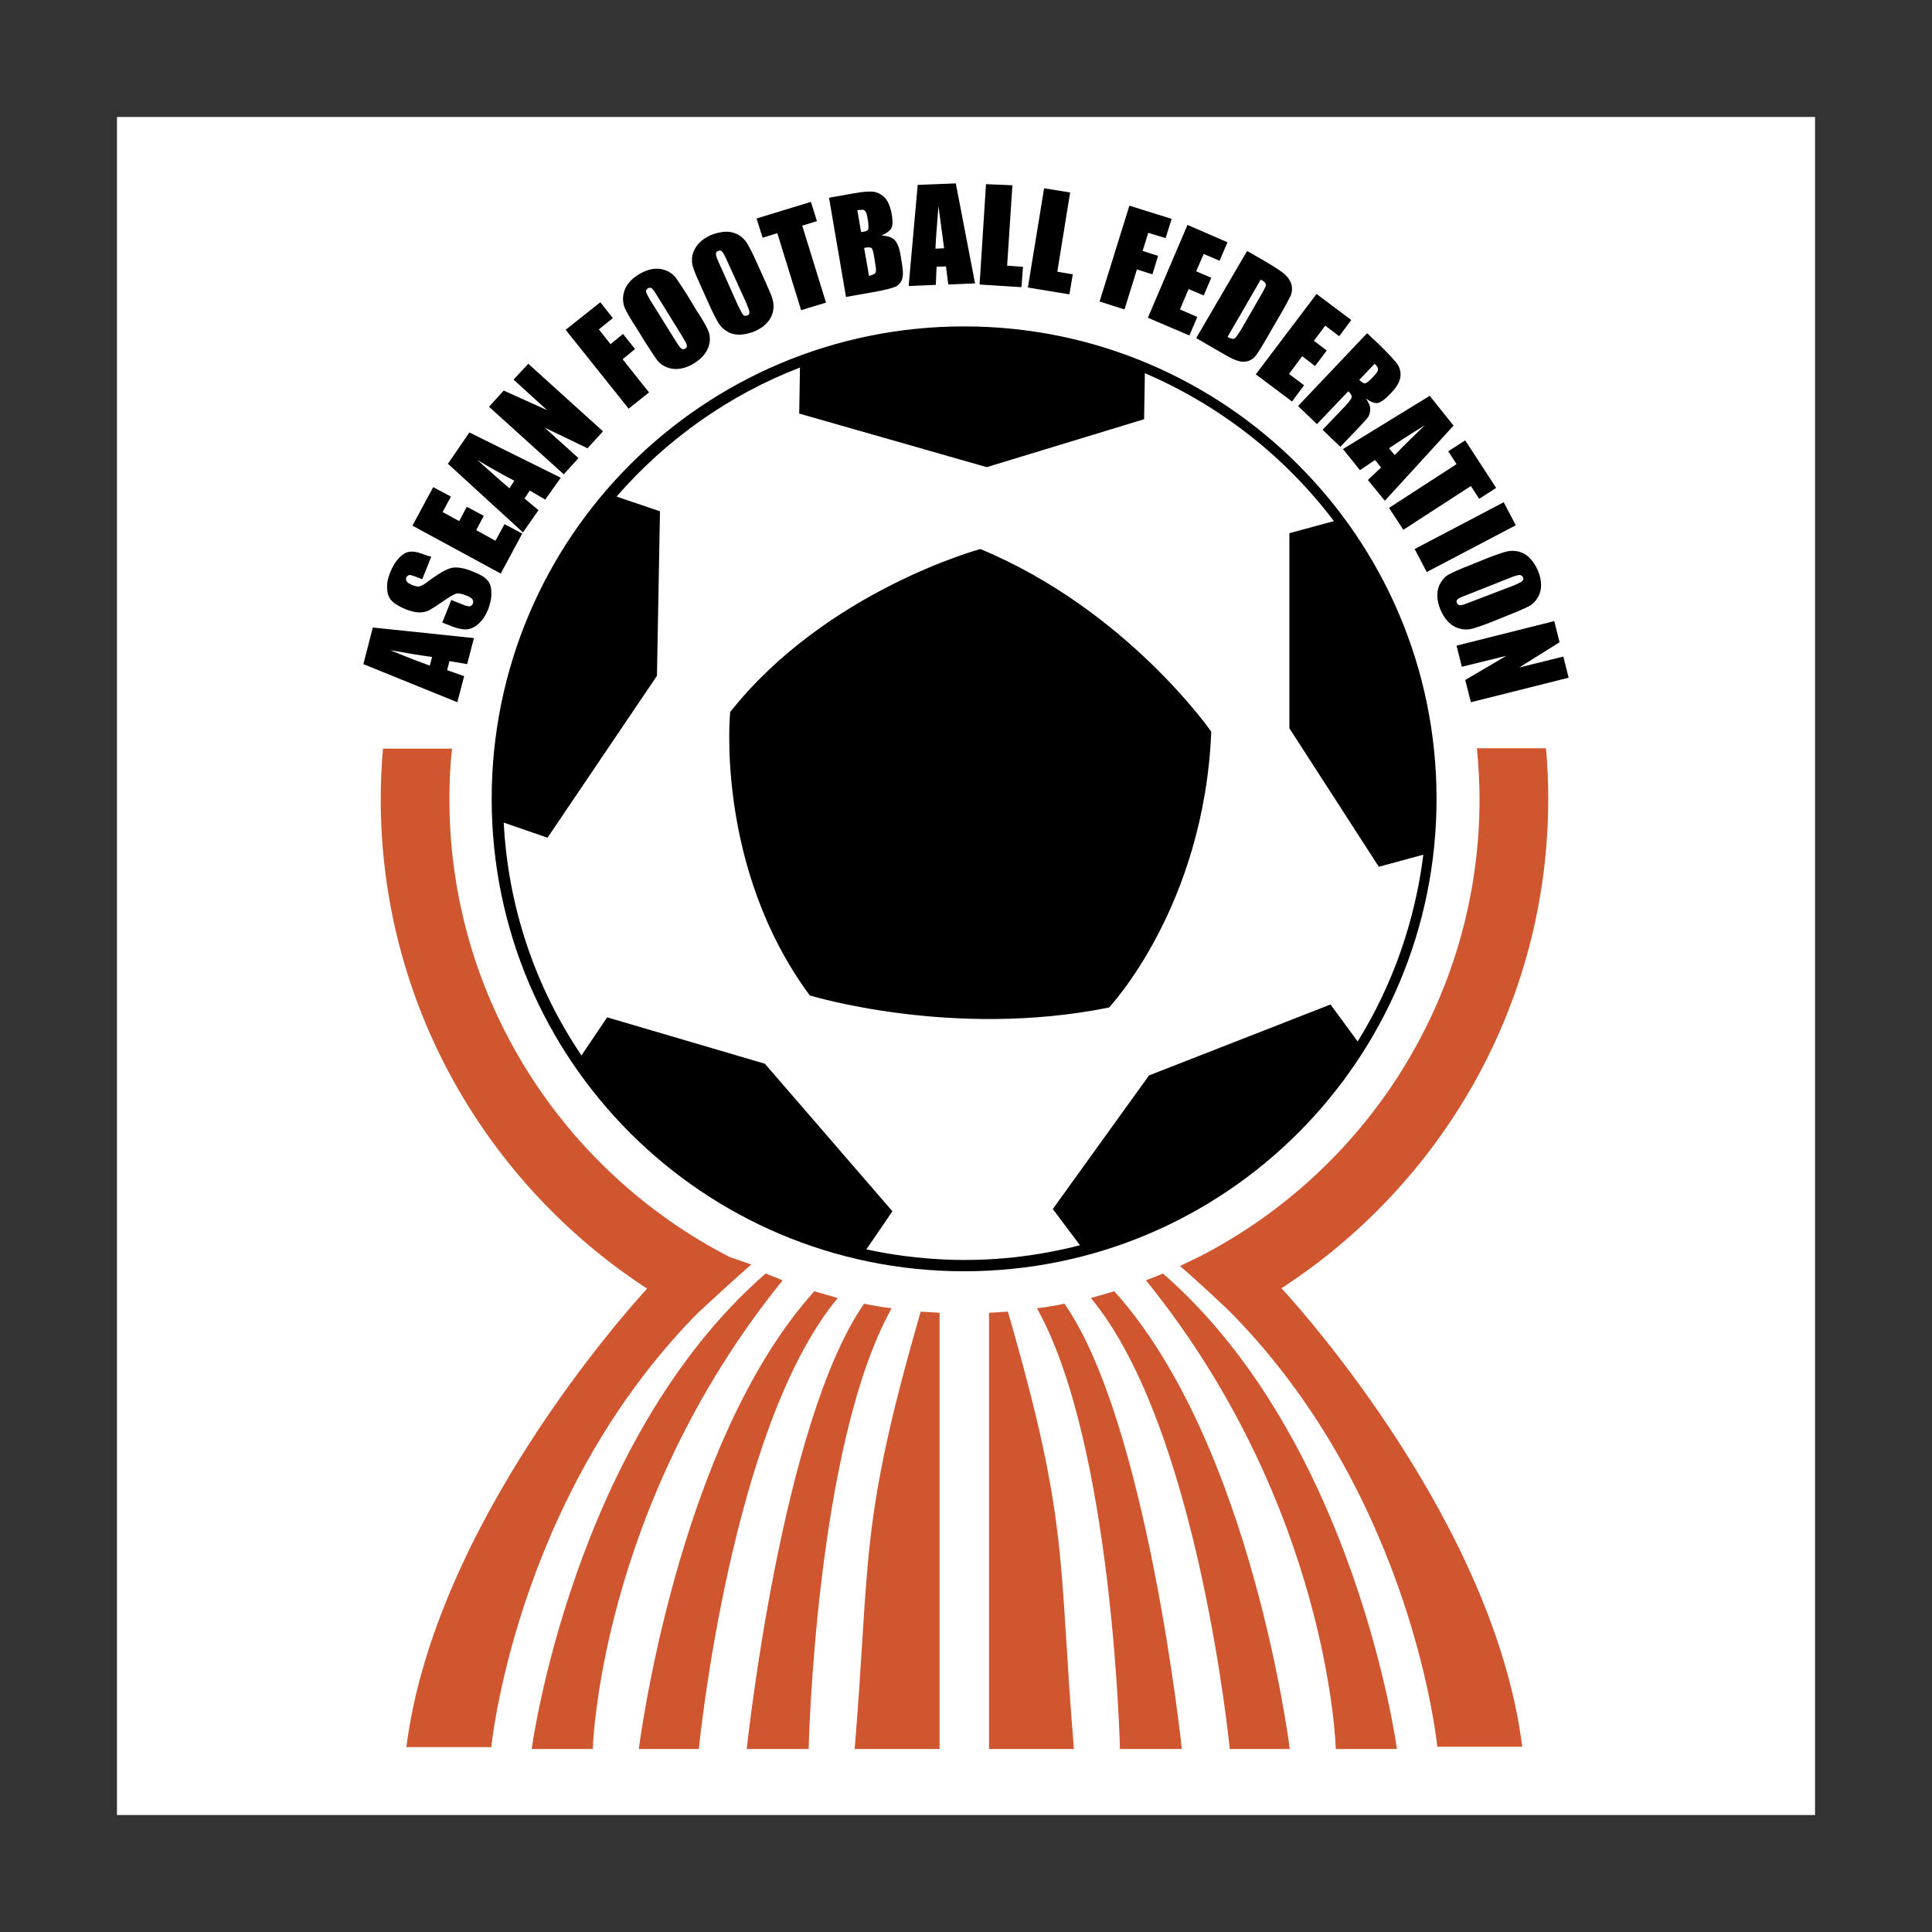 <?xml version="1.0" encoding="UTF-8"?> <svg xmlns="http://www.w3.org/2000/svg" width="800" height="800" viewBox="0 0 800 800" fill="none"><rect x="0" y="0" width="800" height="800" fill="#333333" stroke="none"/><path d="M48.438 751.562H751.562V48.438H48.438V751.562Z" fill="white"></path><path d="M381.25 543.125C355.625 631.562 360.469 644.844 353.906 724.219H389.062V543.594C386.406 543.437 383.906 543.281 381.25 543.125ZM357.812 539.844C323.437 589.219 309.219 724.219 309.219 724.219H334.844C334.844 724.219 337.656 598.125 369.219 541.719C365.312 541.25 361.562 540.625 357.812 539.844ZM337.188 534.688C280.156 597.969 264.531 724.219 264.531 724.219H289.375C289.375 724.219 302.344 591.094 346.875 537.5C343.75 536.562 340.469 535.625 337.188 534.688Z" fill="#CF562E"></path><path d="M317.031 527.344C237.188 596.875 220.156 724.219 220.156 724.219H245.469C245.469 724.219 247.969 624.219 324.062 530.156C321.719 529.219 319.375 528.281 317.031 527.344ZM417.344 543.125C442.969 631.563 438.125 644.844 444.688 724.219H409.531V543.594C412.188 543.437 414.844 543.281 417.344 543.125ZM440.781 539.844C475.156 589.219 489.375 724.219 489.375 724.219H463.75C463.75 724.219 460.937 598.125 429.375 541.719C433.281 541.25 437.031 540.625 440.781 539.844ZM461.406 534.688C518.438 597.969 534.062 724.219 534.062 724.219H509.219C509.219 724.219 496.25 591.094 451.719 537.5C455 536.562 458.281 535.625 461.406 534.688Z" fill="#CF562E"></path><path d="M481.563 527.344C561.406 596.875 578.438 724.219 578.438 724.219H553.125C553.125 724.219 550.625 624.219 474.531 530.156C477.031 529.219 479.219 528.281 481.563 527.344ZM311.094 523.594L302.031 520.469C233.281 485 186.094 413.438 186.094 330.938C186.094 323.906 186.406 316.875 187.188 310H158.594C157.969 316.875 157.656 323.906 157.656 330.938C157.656 415.781 201.719 490.469 267.969 533.594C259.688 542.5 179.844 631.719 168.281 723.438H203.437C203.437 723.438 213.281 621.562 287.5 545.156C290.781 541.719 310.781 523.75 311.094 523.594Z" fill="#CF562E"></path><path d="M641.094 330.781C641.094 323.75 640.781 316.719 640.156 309.844H611.562C612.187 316.719 612.656 323.75 612.656 330.781C612.656 413.281 565.469 485 496.719 520.312L488.594 524.219C492.344 527.344 507.969 541.562 511.094 545C585.312 621.406 595.156 723.281 595.156 723.281H630.312C618.906 631.562 538.906 542.344 530.625 533.437C597.031 490.312 641.094 415.625 641.094 330.781Z" fill="#CF562E"></path><path d="M594.844 330.781C594.844 438.75 507.344 526.406 399.219 526.406C291.25 526.406 203.594 438.906 203.594 330.781C203.594 222.656 291.094 135.156 399.219 135.156C507.344 135.156 594.844 222.812 594.844 330.781Z" fill="black"></path><path d="M435.938 500.625L475.781 445.312L550.938 415.938L562.187 431.25C576.719 407.813 585.938 381.406 589.375 353.906L570.938 358.906L533.906 301.562V220.781L552.344 215.781C532.031 188.906 505 167.812 474.062 154.531L473.75 173.594L408.594 193.438L330.938 171.25L331.25 152.188C302.031 163.438 275.937 181.875 255.312 205.625L273.281 211.719L272.031 279.844L226.719 346.875L208.594 340.625C210.312 375 221.406 408.438 240.781 437.031L251.406 421.25L316.719 440.469L369.531 501.562L358.75 517.344C369.531 519.688 380.625 521.094 391.719 521.562C410.312 522.344 429.063 520.312 447.188 515.625L435.938 500.625ZM335.313 412.188C295.938 358.906 302.344 294.844 302.344 294.844C342.188 244.531 405.937 227.344 405.937 227.344C466.562 252.5 501.562 302.969 501.562 302.969C498.594 375.625 459.219 417.188 459.219 417.188C394.375 430.312 335.313 412.188 335.313 412.188Z" fill="white"></path><path d="M177.969 275.625C174.531 274.375 169.062 272.344 161.562 269.219C168.437 270.469 174.219 271.406 178.906 272.031L177.969 275.625ZM150.469 275L189.375 290.781L192.187 280L185.156 277.5L186.094 273.75L193.438 275L196.25 264.219L154.375 259.844L150.469 275ZM178.594 230.469L174.844 239.844L172.031 238.75C170.625 238.281 169.844 237.969 169.375 238.125C168.906 238.281 168.594 238.594 168.281 239.062C167.969 239.688 168.125 240.313 168.438 240.781C168.75 241.25 169.531 241.719 170.469 242.188C171.719 242.656 172.812 242.969 173.594 242.812C174.375 242.656 175.625 242.031 177.031 240.938C181.562 237.5 184.844 235.625 187.031 235.156C189.219 234.688 192.187 235.156 195.937 236.719C198.75 237.812 200.625 238.906 201.719 240.156C202.813 241.25 203.437 242.969 203.437 245.156C203.594 247.344 203.125 249.688 202.187 252.188C201.094 254.844 199.687 257.031 197.969 258.438C196.25 260 194.375 260.625 192.656 260.625C190.938 260.625 188.438 260 185.625 258.75L183.125 257.812L186.875 248.438L191.562 250.312C192.969 250.938 194.062 251.094 194.531 251.094C195 250.938 195.469 250.625 195.781 250C196.094 249.375 195.937 248.75 195.625 248.125C195.156 247.656 194.531 247.188 193.438 246.719C191.094 245.781 189.531 245.469 188.594 245.938C187.656 246.25 185.781 247.344 183.125 249.219C180.469 251.094 178.594 252.188 177.5 252.812C176.406 253.281 175.156 253.594 173.594 253.594C172.031 253.594 170.312 253.125 168.125 252.344C165.156 251.094 163.125 249.844 162.031 248.594C160.937 247.344 160.312 245.625 160.312 243.594C160.156 241.562 160.625 239.375 161.562 237.031C162.656 234.375 163.906 232.344 165.469 230.781C167.031 229.219 168.594 228.438 170.156 228.438C171.719 228.281 174.062 228.906 177.031 230.156L178.594 230.469ZM170.781 217.656L179.375 201.719L186.719 205.625L183.281 212.031L190.156 215.781L193.281 209.844L200.312 213.594L197.187 219.531L205.156 223.906L208.906 217.031L216.25 220.938L207.344 237.5L170.781 217.656ZM210.937 202.187C208.125 199.844 203.75 195.938 197.656 190.469C202.656 193.438 207.812 196.406 212.969 199.063L210.937 202.187ZM185.469 192.031L216.563 220.469L222.969 211.25L217.187 206.406L219.375 203.125L225.781 206.875L232.188 197.812L194.375 179.062L185.469 192.031ZM218.75 150.625L249.688 178.594L243.281 185.625L225.469 177.031L239.531 189.688L233.437 196.406L202.5 168.438L208.594 161.719L226.562 169.844L212.656 157.188L218.75 150.625ZM234.219 136.563L248.594 125.156L253.75 131.719L247.969 136.406L252.812 142.5L257.969 138.281L262.969 144.531L257.812 148.75L268.75 162.5L260.313 169.219L234.219 136.563ZM282.188 138.75C283.438 140.781 284.219 142.188 284.375 142.813C284.531 143.438 284.375 144.063 283.75 144.375C283.125 144.688 282.656 144.688 282.188 144.375C281.719 144.063 280.781 142.812 279.531 140.781L269.219 124.219C268.125 122.344 267.5 121.25 267.5 120.625C267.5 120.156 267.812 119.688 268.281 119.375C268.906 119.063 269.375 119.063 269.844 119.375C270.312 119.688 271.094 120.781 272.031 122.344L282.188 138.75ZM284.687 122.344C282.344 118.75 280.781 116.25 279.688 114.844C278.594 113.438 277.188 112.5 275.469 111.875C273.75 111.25 271.875 111.094 270.156 111.406C268.281 111.719 266.406 112.5 264.531 113.594C262.5 114.844 260.938 116.25 259.844 117.813C257.812 120.781 257.344 124.688 258.906 127.969C259.687 129.531 261.094 132.188 263.438 135.625L267.187 141.719C269.531 145.312 271.094 147.812 272.187 149.219C273.281 150.625 274.687 151.563 276.406 152.188C278.125 152.813 279.844 152.969 281.719 152.656C283.75 152.344 285.625 151.563 287.344 150.469C289.375 149.219 290.937 147.812 292.031 146.25C293.125 144.688 293.75 142.969 293.906 141.25C294.062 139.531 293.75 137.812 292.969 136.25C292.188 134.687 290.781 132.031 288.438 128.594L284.687 122.344ZM308.75 124.844C309.688 127.031 310.312 128.594 310.312 129.219C310.312 129.844 310.156 130.469 309.375 130.625C308.75 130.938 308.125 130.781 307.812 130.469C307.344 130 306.719 128.75 305.625 126.563L297.656 108.75C296.719 106.719 296.406 105.625 296.406 105C296.562 104.531 296.875 104.063 297.344 103.906C297.969 103.594 298.438 103.75 298.906 104.062C299.375 104.531 300 105.625 300.781 107.344L308.75 124.844ZM313.438 108.906C311.719 105 310.312 102.344 309.375 100.781C307.5 97.656 304.062 95.781 300.312 95.938C298.281 96.094 296.25 96.562 294.375 97.344C292.187 98.281 290.469 99.531 289.219 100.938C287.969 102.344 287.188 103.906 286.719 105.625C286.406 107.344 286.406 109.063 287.031 110.781C287.5 112.5 288.75 115.156 290.469 119.062L293.438 125.625C295.156 129.531 296.562 132.188 297.5 133.75C298.437 135.312 299.688 136.406 301.25 137.344C302.812 138.281 304.531 138.594 306.562 138.594C308.594 138.437 310.625 137.969 312.5 137.188C314.688 136.25 316.406 135 317.656 133.594C320.156 130.938 320.937 127.187 319.844 123.75C319.375 122.031 318.125 119.375 316.406 115.469L313.438 108.906ZM335.781 83.594L338.281 91.562L332.188 93.438L342.031 125.312L331.719 128.437L321.875 96.562L315.781 98.438L313.281 90.469L335.781 83.594ZM357.344 86.875C357.812 86.875 358.125 87.188 358.437 87.656C358.75 88.125 359.062 89.062 359.219 90.312C359.687 92.656 359.688 94.219 359.531 94.844C359.375 95.469 358.75 95.781 357.656 95.938C357.344 95.938 357.031 96.094 356.562 96.094L355 87.031C356.094 86.875 356.875 86.875 357.344 86.875ZM350.312 122.969L362.656 120.781C366.875 120 369.688 119.219 371.094 118.594C372.344 117.813 373.281 116.719 373.594 115.313C374.062 113.906 373.906 111.719 373.438 108.906L372.812 105.156C372.344 102.5 371.562 100.625 370.469 99.375C369.375 98.281 367.5 97.656 365 97.5C367.188 96.562 368.437 95.625 369.062 94.531C369.687 93.438 369.687 91.719 369.375 89.375C368.75 85.781 367.812 83.438 366.406 81.875C365 80.469 363.438 79.688 361.719 79.375C359.844 79.219 357.344 79.375 353.906 80L343.281 81.875L350.312 122.969ZM360.781 102.656C361.25 102.969 361.562 104.062 361.875 105.781L362.5 109.687C362.812 111.406 362.812 112.5 362.5 112.969C362.188 113.438 361.25 113.906 359.844 114.219L357.812 102.656C359.375 102.344 360.312 102.344 360.781 102.656ZM387.344 102.969C387.5 99.219 387.969 93.438 388.594 85.312C389.531 92.188 390.312 98.125 390.937 102.813L387.344 102.969ZM380 76.562L376.25 118.438L387.5 117.969L387.812 110.469L391.719 110.312L392.656 117.813L403.75 117.344L395.781 75.938L380 76.562ZM419.219 76.719L417.031 110L423.594 110.469L422.969 118.906L405.625 117.813L408.281 76.25L419.219 76.719ZM443.125 79.688L437.812 112.5L444.219 113.594L442.812 121.875L425.625 119.062L432.344 77.969L443.125 79.688ZM467.656 85.156L485.156 90.625L482.656 98.594L475.469 96.406L473.125 103.906L479.531 105.938L477.188 113.594L470.781 111.563L465.625 128.125L455.312 124.844L467.656 85.156ZM491.719 93.125L508.281 100.312L505 107.969L498.438 105.156L495.312 112.344L501.562 115L498.438 122.344L492.188 119.688L488.594 128.125L495.781 131.25L492.5 138.906L475.312 131.562L491.719 93.125ZM523.906 117.188C524.219 117.656 524.219 118.125 524.062 118.594C523.906 119.063 523.281 120.156 522.344 121.875L514.219 135.938C512.812 138.281 511.875 139.687 511.25 140.156C510.625 140.469 509.687 140.313 508.281 139.531L522.031 115.781C522.969 116.25 523.594 116.719 523.906 117.188ZM495.312 140L507.188 146.875C509.375 148.125 511.25 149.062 512.5 149.375C513.75 149.844 515 149.844 516.094 149.688C517.187 149.531 518.281 148.906 519.219 148.125C520.156 147.188 521.562 145.156 523.438 141.875L530.781 129.219C532.812 125.781 533.906 123.437 534.531 122.187C535 120.937 535.156 119.531 534.844 118.125C534.531 116.719 533.75 115.313 532.344 113.906C530.938 112.5 527.969 110.625 523.438 107.969L516.406 103.906L495.312 140ZM545.156 121.719L559.531 132.5L554.531 139.219L548.75 134.844L544.062 141.094L549.375 145.156L544.531 151.562L539.219 147.5L533.75 154.844L540 159.531L535 166.25L520 155L545.156 121.719ZM570.625 152.813C570.625 153.438 570.312 154.219 569.375 155.156L567.812 156.875C566.562 158.125 565.625 158.75 565 158.75C564.375 158.594 563.75 158.125 562.813 157.344L569.219 150.625C570.156 151.563 570.625 152.188 570.625 152.813ZM537.5 168.125L545.312 175.625L558.281 162.031C559.375 162.969 559.844 163.906 559.688 164.531C559.531 165.156 558.75 166.25 557.187 167.969L547.656 177.969L555 185L562.656 177.031C565 174.531 566.406 172.969 566.719 172.344C567.031 171.719 567.344 170.781 567.344 169.531C567.5 168.438 566.875 166.875 565.625 165C567.5 166.406 569.062 167.031 570.469 166.875C571.875 166.563 573.594 165.313 575.781 162.969C578.281 160.469 579.531 158.125 579.844 156.25C580.156 154.219 579.687 152.5 578.75 150.938C577.656 149.375 575.312 146.875 571.719 143.281L566.094 137.969L537.5 168.125ZM575.156 185.625C578.125 183.594 583.125 180.312 590 176.094C585.781 180.156 581.562 184.219 577.5 188.438L575.156 185.625ZM592.031 163.906L556.094 185.938L563.125 194.688L569.375 190.469L571.875 193.594L566.406 198.75L573.438 207.344L601.875 176.25L592.031 163.906ZM619.531 202.031L612.5 206.562L609.062 201.25L581.094 219.375L575.156 210.313L603.125 192.188L599.688 186.875L606.719 182.344L619.531 202.031ZM627.656 217.5L590.781 236.875L585.781 227.344L622.656 207.969L627.656 217.5ZM609.062 249.219C606.719 250.156 605.313 250.625 604.688 250.625C604.063 250.625 603.594 250.312 603.281 249.688C602.969 249.062 603.125 248.438 603.594 248.125C604.062 247.656 605.469 247.031 607.656 246.25L625.781 239.062C627.813 238.281 629.062 237.969 629.531 238.125C630 238.281 630.469 238.594 630.625 239.062C630.937 239.688 630.781 240.156 630.312 240.625C629.844 241.094 628.75 241.563 627.031 242.344L609.062 249.219ZM624.688 254.688C628.75 253.125 631.406 251.875 632.969 251.094C634.531 250.312 635.781 249.062 636.719 247.5C637.656 245.938 638.125 244.219 638.125 242.344C638.125 240.313 637.656 238.281 636.875 236.406C635.937 234.219 634.844 232.5 633.437 231.094C630.937 228.438 627.187 227.5 623.594 228.438C621.875 228.906 619.063 229.844 615.156 231.406L608.594 234.062C604.531 235.625 601.875 236.875 600.313 237.656C598.75 238.438 597.5 239.688 596.562 241.25C595.625 242.812 595.156 244.531 595.156 246.406C595.156 248.438 595.625 250.469 596.406 252.344C597.344 254.531 598.437 256.25 599.844 257.656C601.094 258.906 602.656 259.844 604.531 260.313C606.25 260.781 607.969 260.781 609.688 260.313C611.406 259.844 614.219 258.906 618.125 257.344L624.688 254.688ZM649.531 280.625L609.062 290.781L606.719 281.563L623.75 271.562L605.312 276.094L603.125 267.344L643.594 257.188L645.781 265.938L629.062 276.406L647.344 271.875L649.531 280.625Z" fill="black"></path></svg> 